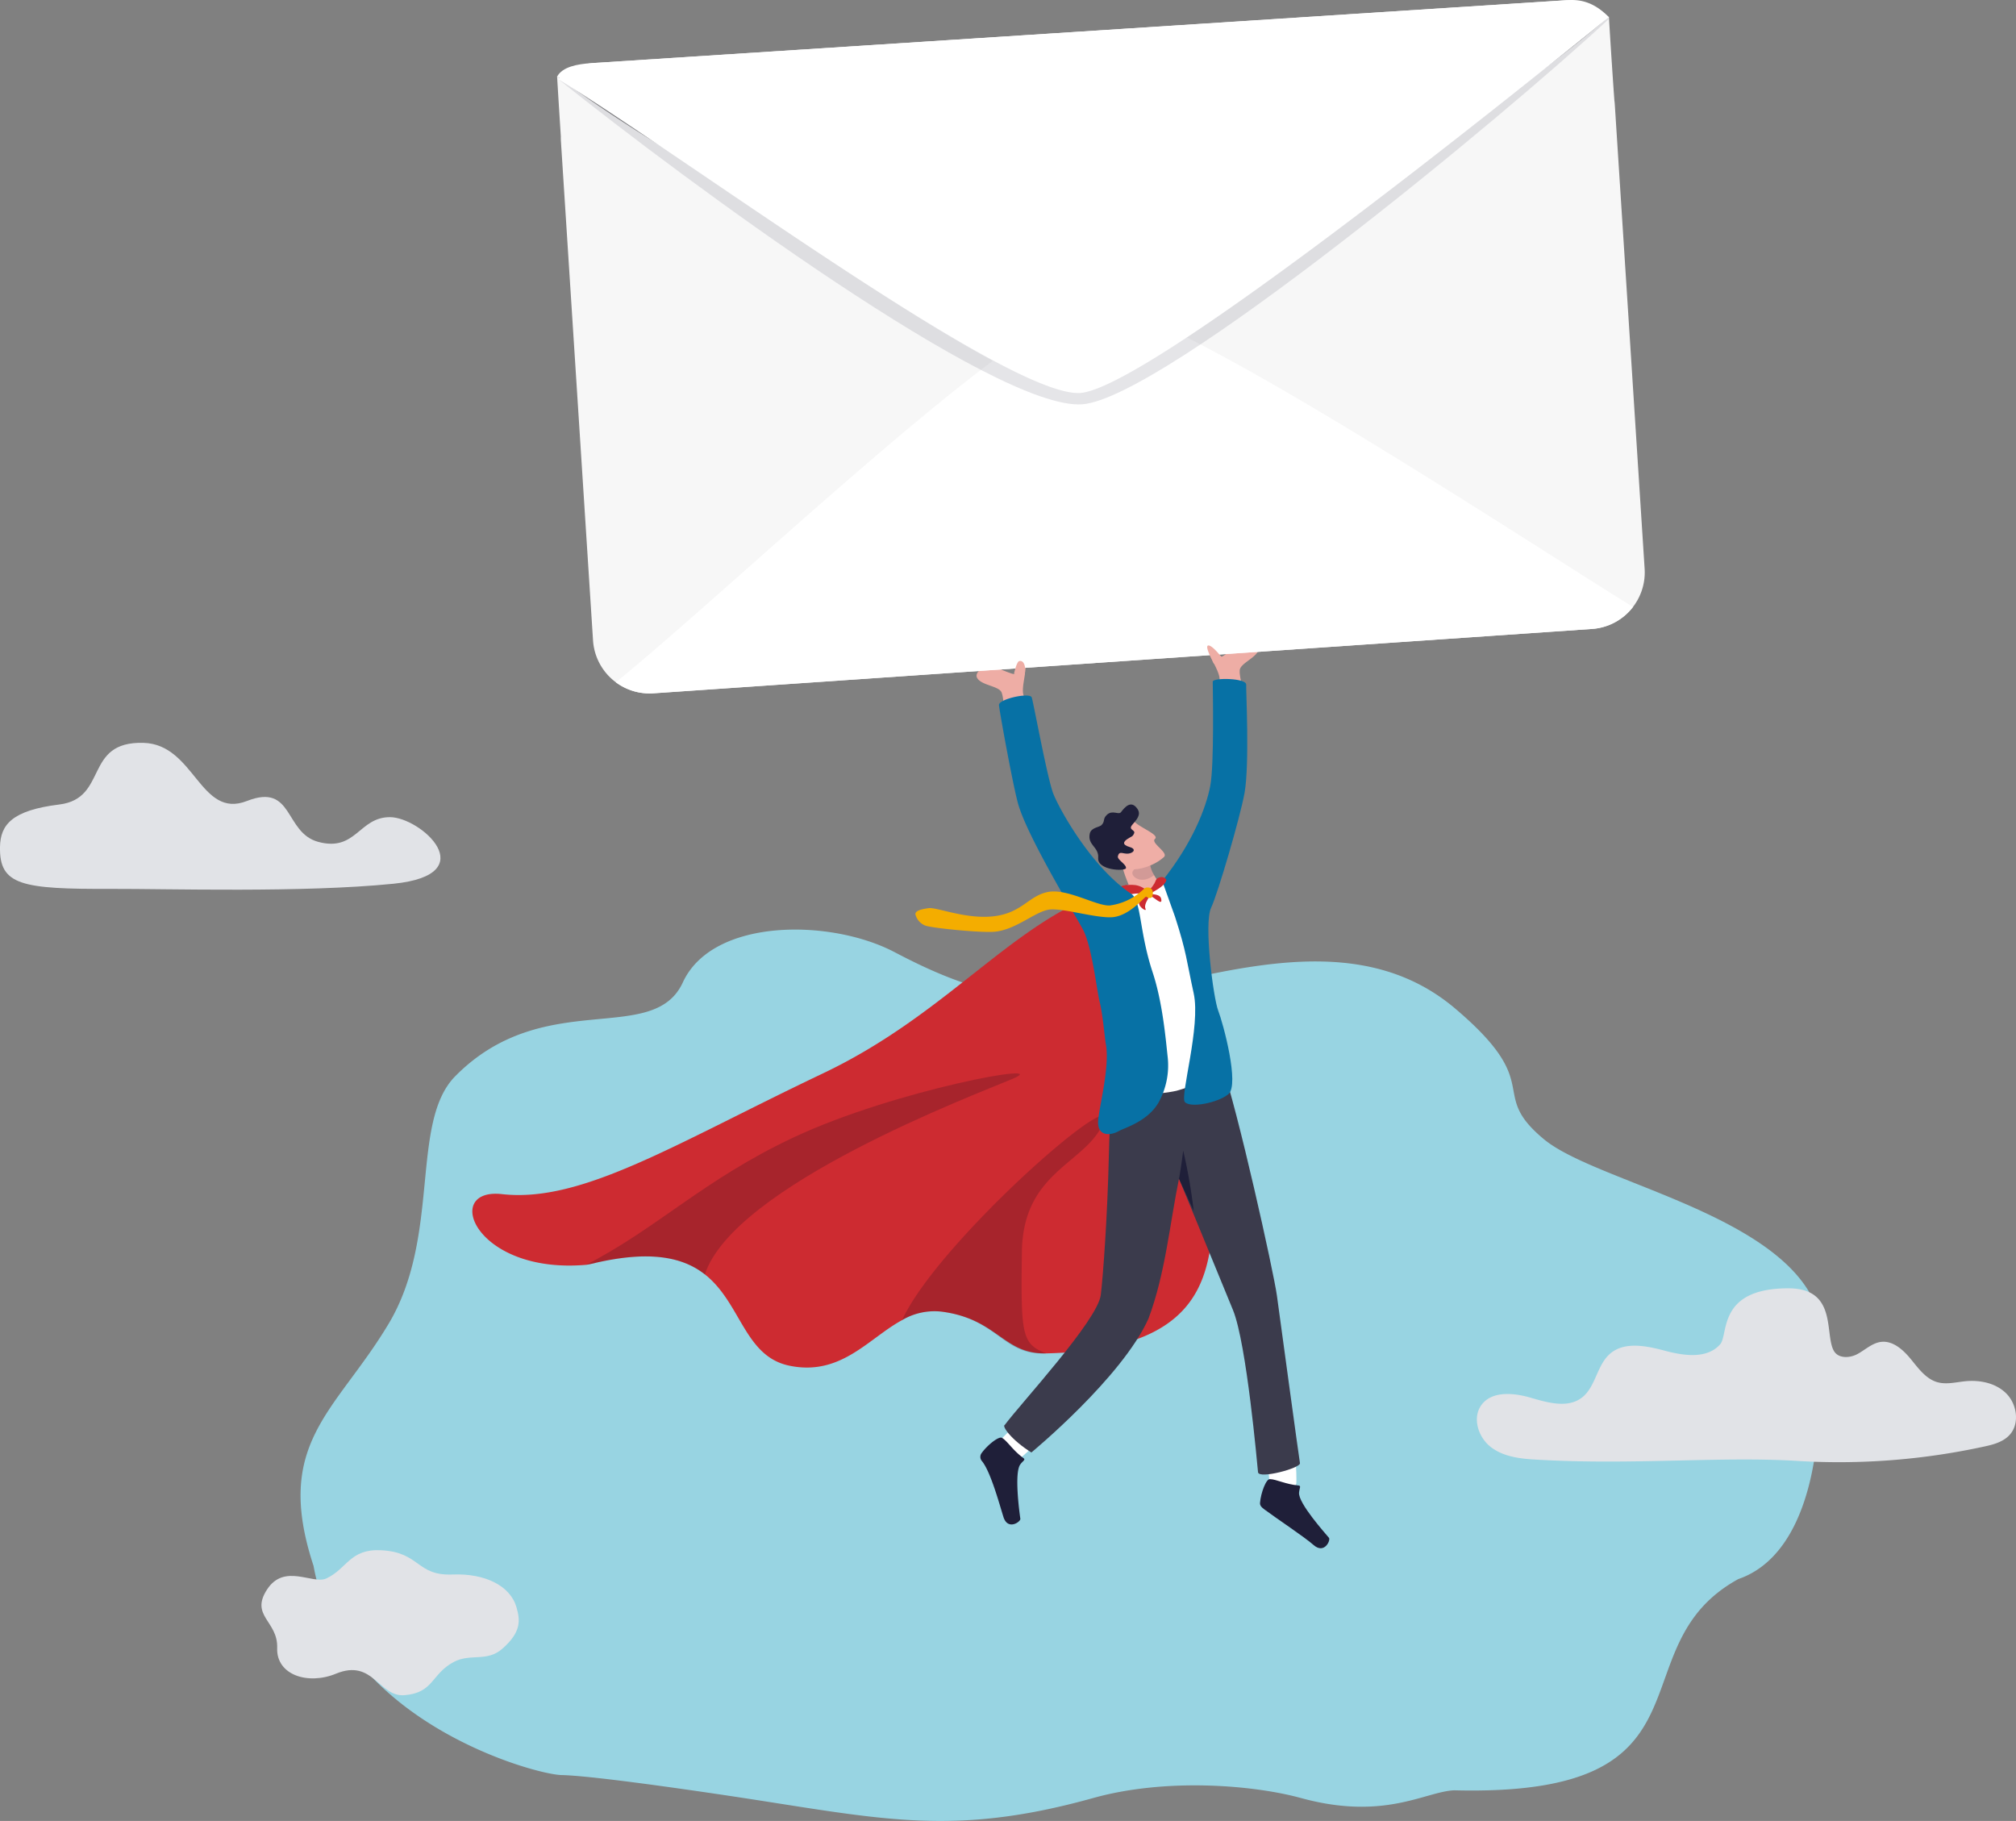 <svg xmlns="http://www.w3.org/2000/svg" xmlns:xlink="http://www.w3.org/1999/xlink" width="420.738" height="380" viewBox="0 0 420.738 380"><rect x="0" y="0" width="420.738" height="380" fill="#808080" stroke="none"/><defs><clipPath id="clip-path"><rect id="Rectangle_623" data-name="Rectangle 623" width="219" height="82.702" fill="none"></rect></clipPath></defs><g id="ILLUSTRATION" transform="translate(0 -0.001)"><g id="Group_1379" data-name="Group 1379"><path id="Path_2342" data-name="Path 2342" d="M561.193,838.154a200.1,200.1,0,0,1-1.219,21.215c-1.239,11.395-5.421,24.758-16.329,28.509-26.032,14.285-2.7,45.522-59.283,44.082-6.063.253-14.515,6.394-31.989,1.613-9.941-2.72-28.12-4.25-43.376,0-29.87,8.32-44.683,4.21-76.316-.514-12.511-1.868-29.007-4.163-34.656-4.281s-45.9-11.2-51.729-43.649c-8.47-25.694,4.618-32.1,15.642-50.482s4.411-42.081,13.94-51.72c18.519-18.731,41.29-6.094,47.488-19.566s30.8-13.327,44.161-6.322S395.5,769.928,417.8,765.08s47.622-12.462,66.748,3.738,6.563,17.376,18.557,27.3,58.463,17.046,58.085,42.042" transform="translate(-180.856 -558.354)" fill="#98d4e2"></path><path id="Path_2343" data-name="Path 2343" d="M1299.844,1149.844a142.342,142.342,0,0,0,38.837-2.994c1.99-.42,4.1-.982,5.45-2.541,2.043-2.361,1.428-6.336-.775-8.539s-5.524-2.864-8.587-2.557c-1.962.2-3.973.738-5.866.177-2.365-.7-3.932-2.919-5.518-4.85s-3.733-3.841-6.178-3.539c-1.832.227-3.276,1.64-4.906,2.526s-4,.979-4.932-.651c-2-3.49.807-13.058-9.494-13.058-14.87,0-12.441,9.631-14.231,11.675-2.714,3.1-7.544,2.415-11.474,1.368s-8.611-2.043-11.643.727c-2.63,2.4-2.9,6.807-5.7,9-2.976,2.337-7.2,1.09-10.81.04s-8.256-1.435-10.349,1.754c-1.755,2.674-.446,6.557,2.049,8.516s5.786,2.438,8.923,2.633c20.369,1.265,38.862-.7,55.2.313" transform="translate(-924.64 -844.969)" fill="#e1e3e7"></path><path id="Path_2344" data-name="Path 2344" d="M81.361,616.694c6.457,0,19.726,11.975.763,13.894s-47.364,1.036-58.857,1.076C4.507,631.73-.146,630.927,0,622.913c.087-4.638,2.481-7.641,12.371-8.858,10.287-1.265,5.032-13.228,17.59-12.865,10.7.309,11.787,15.967,21.575,12.13s7.737,6.62,14.9,8.539c7.867,2.109,8.472-5.164,14.927-5.164" transform="translate(0 -446.168)" fill="#e1e3e7"></path><path id="Path_2345" data-name="Path 2345" d="M307.415,1366.749c.744,2.609,1.123,5.09-2.981,8.673-3.2,2.8-6.631.894-10.1,2.732-4.737,2.51-4.146,6.445-10.305,6.94-5.316.428-6.532-7.691-14.285-4.489-5.855,2.419-12.476.271-12.274-5.352.2-5.646-5.693-6.669-2.137-12.179,3.624-5.615,9.555-1.022,12.387-2.337,4.355-2.022,4.9-6.2,11.374-5.895,8.265.386,7.37,5.373,14.953,5.065,6.818-.277,12.09,2.361,13.367,6.84" transform="translate(-199.625 -1031.336)" fill="#e1e3e7" fill-rule="evenodd"></path></g><g id="Group_1380" data-name="Group 1380"><path id="Path_2358" data-name="Path 2358" d="M983.3,531.4a31.563,31.563,0,0,1-.082-4.468c.107-1.526-1.954-4.365-1.76-5,.241-.785,1.525-.385,2.082.206.292.31,3.064-2.229,3.8-2.691,1.836-1.149,4.267-.142,4.1,1.05-.262,1.838-3.93,3.011-4.009,4.529s.652,3.037.523,4.72c-.05.652-4.368,1.73-4.653,1.65" transform="translate(-728.703 -385.136)" fill="#eeada5"></path><path id="Path_2363" data-name="Path 2363" d="M802.469,549.7a31.632,31.632,0,0,0-1.23-4.3c-.549-1.427.589-4.746.219-5.292-.461-.68-1.571.08-1.931.808-.189.382-3.582-1.232-4.423-1.457-2.091-.559-4.121,1.117-3.609,2.207.789,1.68,4.639,1.725,5.159,3.152s.266,3.1.882,4.666c.239.609,4.683.372,4.932.211" transform="translate(-587.61 -400.283)" fill="#eeada5"></path><path id="Path_2347" data-name="Path 2347" d="M502.58,814.017c-9.035.2-10.046-7.154-21.789-8.708a13.237,13.237,0,0,0-8.287,1.76c-6.99,3.781-12.8,11.79-23.6,9.5-9.352-1.98-10.012-13.1-17.577-19.043-4.316-3.391-10.88-5.1-22.587-2.458a17.16,17.16,0,0,1-2.222.47c-23.191,1.987-30.072-16.169-17.519-14.755,16.74,1.885,36.1-10.514,66.987-25.2,27.829-13.234,41-33.975,63.285-39.305l14.661,9.36s5.37,35.183,4,51.009,2.708,36.516-35.351,37.368" transform="translate(-284.229 -531.588)" fill="#cd2b31"></path><path id="Path_2348" data-name="Path 2348" d="M563.964,869.835c-8.259,3.479-58.168,22.294-64.276,40.826-4.316-3.39-10.88-5.1-22.587-2.458q-1.138.256-2.222.47c14.884-7.62,24.57-17.809,43.439-26.647,21.156-9.908,54.522-15.929,45.646-12.192" transform="translate(-352.588 -644.718)" fill="#070716" opacity="0.19"></path><path id="Path_2349" data-name="Path 2349" d="M761.188,952.536c-9.02.563-10.046-7.153-21.789-8.708a13.238,13.238,0,0,0-8.287,1.76c7.214-15.927,45.091-49.231,42.136-41.523-3.43,8.947-16.934,10.143-17.148,27.344s-.074,19.146,5.087,21.127" transform="translate(-542.836 -670.105)" fill="#070716" opacity="0.19"></path><path id="Path_2350" data-name="Path 2350" d="M1032.585,1178.015c.114-2.243-.306-7.9-.306-7.9l-5.929.056.708,8.483,4.036,2.522Z" transform="translate(-762.044 -868.407)" fill="#fff"></path><path id="Path_2351" data-name="Path 2351" d="M1029.157,1198.408c.636.056.2.537.123,1.5-.181,2.205,5.486,8.5,6.246,9.421.393.475-.941,3.5-3.214,1.5-1.965-1.729-7.62-5.453-10.289-7.443-.48-.358-.933-.748-.886-1.345.168-2.133,1.322-5.143,2.1-4.955,1.268.016,3.267,1.086,5.918,1.32" transform="translate(-758.172 -888.414)" fill="#1f1f39"></path><path id="Path_2352" data-name="Path 2352" d="M813.746,1152.9c1.78-1.367,5.806-5.35,5.806-5.35l-3.886-4.484-5.993,6.038.7,4.712Z" transform="translate(-601.166 -848.331)" fill="#fff"></path><path id="Path_2353" data-name="Path 2353" d="M803.476,1167.748c.517.375-.1.565-.663,1.351-1.286,1.8-.151,10.141.027,11.322.092.61-2.609,2.515-3.527-.371-.794-2.5-2.67-9.5-4.511-11.694a1.319,1.319,0,0,1-.071-1.61c1.237-1.744,3.771-3.734,4.343-3.172,1.079.665,2.247,2.611,4.4,4.174" transform="translate(-589.893 -863.477)" fill="#1f1f39"></path><path id="Path_2354" data-name="Path 2354" d="M819.478,942.239S838.4,926.623,843.922,914.3c3.55-9.485,4.493-20.164,6.364-29.182,0,0,8.432,20.446,11.276,27.416s5.062,32.325,5.219,33.824,8.941-.868,8.751-1.894-4.139-30.036-4.808-34.955-8.21-38.894-11.557-48.324l-3.705.952s-18.645,2.668-18.846,4.009c-.1.661-.188,1.357-.27,2.084l-.009.07c-.389,3.491-.592,7.671-.689,12.037-.284,12.554-1.214,25.29-1.684,29.036-.669,5.328-16.686,22.606-20.033,27.116-.669.2,1.309,3.085,5.548,5.75" transform="translate(-604.232 -639.131)" fill="#3b3b4c"></path><path id="Path_2355" data-name="Path 2355" d="M917.974,703.169l-5.173-.195c-.589-2.218-3.177-7.107-3.314-9.187-.151-2.282.073-2.212.073-2.212l3.847,1.2,1.81.564a6.006,6.006,0,0,0,.762,2.332,12.454,12.454,0,0,0,2.8,3.463c1.072.956-.8,4.036-.8,4.036" transform="translate(-675.236 -513.253)" fill="#efaea6"></path><path id="Path_2357" data-name="Path 2357" d="M958.538,943.768c-1.765-3.883-3.068-6.715-3.068-6.715.508-2.711.879-5.89.879-5.89a112.108,112.108,0,0,1,2.189,12.6" transform="translate(-709.417 -691.064)" fill="#1f1f39"></path><path id="Path_2356" data-name="Path 2356" d="M921.335,696.785a8.319,8.319,0,0,0,.876,2.543c-2.668,2.11-5,.247-4.455-.791a22.572,22.572,0,0,1,1.768-2.316Z" transform="translate(-681.356 -516.701)" fill="#1f1f39" opacity="0.14"></path><path id="Path_2360" data-name="Path 2360" d="M902.881,713.848c1.871-1,3.331,1.253,4.969.949.994-.185.743-1.063,1.076-1.655.2-.365.789-.277,1.583-.409,2.083-.345,12.32,39.924,12.32,39.924a42.215,42.215,0,0,1-9.411,3.927c-4.153.925-11.132,1.048-11.33-.436s-2.543-39.249-2.543-39.249a11.659,11.659,0,0,1,3.336-3.05" transform="translate(-667.894 -528.954)" fill="#fff"></path><path id="Path_2361" data-name="Path 2361" d="M941.886,591.658c6.328-7.909,9.13-15.264,10.011-19.75s.533-20.347.533-21.839c0-.874,7.077-.776,6.98.631-.064.938.727,16.549-.339,22.567-.884,4.991-5.58,21.03-6.98,23.974-1.565,3.293.466,18.894,1.486,21.5s4.482,15.433,2.129,17.4c-2.183,1.823-7.967,2.955-9.1,1.646-1.052-1.214,3.358-15.779,1.848-22.676s-1.471-8.5-3.9-16" transform="translate(-699.331 -407.817)" fill="#0771a5"></path><path id="Path_2362" data-name="Path 2362" d="M896.46,712.164a6.05,6.05,0,0,1,3.559-.683c1.7.175,2.353,1.124,2.852,1.074s1.222-1.049,1.572-1.873c.251-.593.472-.68,1.048-.824.6-.15,1.29.365,1.222.624-.4,1.524-3.451,2.631-3.185,2.831s1.859.017,2.1,1.032c.466,2-2.262-1.282-2.528-.4-.134.444-1.111,1.636-.732,2.5.366.833-1.829-.633-1.264-1.466s1.569-1.006.548-1.6-7.367,1.1-8.207,1.715a23.2,23.2,0,0,1,3.02-2.929" transform="translate(-663.299 -526.802)" fill="#cd2b31"></path><path id="Path_2364" data-name="Path 2364" d="M841.652,620.714c2.076,6.242,2.739,14.049,3.118,17.5a16,16,0,0,1-1.888,9.658c-2.324,3.977-7.048,5.253-8.238,5.923-1.934,1.089-4.552,1.117-4.373-2.089.143-2.6,2.5-11.438,1.61-16.024-.207-1.074-.652-6.352-1.286-8.8-.6-2.323-1.607-11.71-3.57-15.267-2.036-3.689-11.3-18.924-13.377-25.819-1.054-3.491-3.974-19.606-4.071-20.868s6.459-2.695,6.834-1.6,3.254,16.885,4.508,20.092c1.271,3.251,7.94,15.342,16.286,20.917,2.1,1.406,1.639,7.923,4.449,16.371" transform="translate(-601.093 -417.791)" fill="#0771a5"></path><path id="Path_2366" data-name="Path 2366" d="M791.4,719.272a1.016,1.016,0,0,0-1.079-1.015c-.614,0-.672.253-1.2.681a12.5,12.5,0,0,1-6.659,3.068c-2.731.21-8.826-3.568-12.881-2.821s-5.4,4.323-11.238,5.064-12.015-1.918-13.739-1.678-2.775.583-2.754,1.264a3.371,3.371,0,0,0,2.029,2.355c1.189.521,11.779,1.582,14.593,1.294,4.594-.469,8.659-4.477,11.614-4.645s9.1,1.722,12.565,1.64c3.86-.092,7.139-4.484,7.388-4.306a1.045,1.045,0,0,0,.977.242c.342-.075.4-.758.383-1.145" transform="translate(-550.809 -533.055)" fill="#f4ad00"></path><path id="Path_2367" data-name="Path 2367" d="M901.806,664.924c1.367,1.348,5.32,2.777,4.337,3.616s2.89,2.845,1.877,3.776c-2.456,2.255-6.736,3.153-8.11,2.214a31.558,31.558,0,0,1-4.125-4.5Z" transform="translate(-665.102 -493.474)" fill="#efaea6"></path><path id="Path_2368" data-name="Path 2368" d="M890.833,658.306c.877-.591,1.063-.424,1.39-1.174s-1.3-.69-.407-1.758,1.982-2.113,1.067-3.4c-1.324-1.861-2.621-.279-3.394.732-.5.651-1.781-.541-2.947.559-.914.863-.325,1.324-1.107,2.13-.472.487-2.2.5-2.468,1.807-.5,2.419,1.945,2.762,1.76,5.044-.216,2.662,5.728,2.838,5.8,2.138.083-.816-1.85-1.722-1.691-2.46.24-1.113.829-.6,1.873-.553,1.115.051,2.282-.891.589-1.385s-1.259-1.148-.465-1.682" transform="translate(-655.535 -483.225)" fill="#1f1f39"></path></g><g id="Group_1381" data-name="Group 1381"><path id="Path_2369" data-name="Path 2369" d="M983.473,528.111c.027-.72-1.247-1.007-1.361-1.737-.081-.514-1.133-1.719-1.807-1.261-.642.436.167,1.765.256,2.072a5.472,5.472,0,0,0,.46.981Z" transform="translate(-727.673 -389.638)" fill="#eeada5"></path><path id="Path_2370" data-name="Path 2370" d="M820.992,538.014c-.236-.68.9-1.329.793-2.06-.073-.515.579-1.976,1.358-1.736.742.229.357,1.736.362,2.056a5.49,5.49,0,0,1-.153,1.073Z" transform="translate(-609.546 -396.451)" fill="#eeada5"></path><path id="Path_2372" data-name="Path 2372" d="M672.208,31.757l.181,2.818c0,.01,0,.016,0,.016l6.044,94.041A11.83,11.83,0,0,1,667.4,141.2L471.52,154.63a11.826,11.826,0,0,1-12.554-11.049l-6.7-104.148c-.022-.343-.028-.681-.02-1.018v0c-.294-4.569-.577-9.062-.782-12.556,12.6,9.468,29.775,19.834,47.074,28.977,28.094,14.848,56.529,26.483,66.312,25.852,7.417-.479,29.975-13.6,54.251-29.91,21.438-14.4,37.01-24.518,51.876-37.372.314,5.367.816,13.011,1.14,17.432l0,.043c.041.291.074.582.093.88" transform="translate(-335.2 -9.946)" fill="#f7f7f7"></path><path id="Path_2373" data-name="Path 2373" d="M711.338,308.938a11.782,11.782,0,0,1-8.6,4.593l-195.883,13.43a11.76,11.76,0,0,1-7.8-2.311c24.49-19.817,84.58-77.718,99.675-79.023,13.743-1.187,89.515,49.121,112.616,63.311" transform="translate(-370.532 -182.276)" fill="#fff"></path><path id="Path_2374" data-name="Path 2374" d="M668.052,6c-2.318-2.324-2.272-6.113-5.805-5.885L458.66,13.257c-2.907.189-6.027.761-7.124,2.794,26.828,16.505,93.525,66.7,108.663,66.057C573.981,81.519,646.961,23.044,668.052,6" transform="translate(-335.256 -0.079)" fill="#fff"></path><g id="Group_1374" data-name="Group 1374" transform="translate(116.791 1.697)" opacity="0.12"><g id="Group_1373" data-name="Group 1373"><g id="Group_1372" data-name="Group 1372" clip-path="url(#clip-path)"><path id="Path_2375" data-name="Path 2375" d="M672.522,8.817c-2.318-2.324-3.548-2.382-7.081-2.154L461.854,19.8c-2.908.19-6.389-.068-8.332,1.812,26.2,20.959,91.076,68.925,109.059,67.639,16.944-1.212,89.01-60.934,109.941-80.436" transform="translate(-453.522 -6.577)" fill="#1f1f3b"></path></g></g></g><path id="Path_2376" data-name="Path 2376" d="M671.881,3.577C669.563,1.253,666.989-.2,663.455.025L459.868,13.164a11.223,11.223,0,0,0-7.19,3.4c26.828,16.505,93.592,66.1,108.73,65.452,13.782-.589,89.383-61.4,110.473-78.438" transform="translate(-336.104)" fill="#fff"></path></g><path id="Path_2377" data-name="Path 2377" d="M979.292,525.243s-1.514-2.8-.7-2.848,2.6,2.263,2.652,2.306a6.133,6.133,0,0,1-.079,1.038Z" transform="translate(-726.406 -387.695)" fill="#eeada5"></path><path id="Path_2378" data-name="Path 2378" d="M821.714,537.664s.538-2.588,1.113-2.711c.843-.181,1.114.768,1.2,1.265a3.245,3.245,0,0,1-.015,1.04Z" transform="translate(-610.106 -396.998)" fill="#eeada5"></path></g></svg>